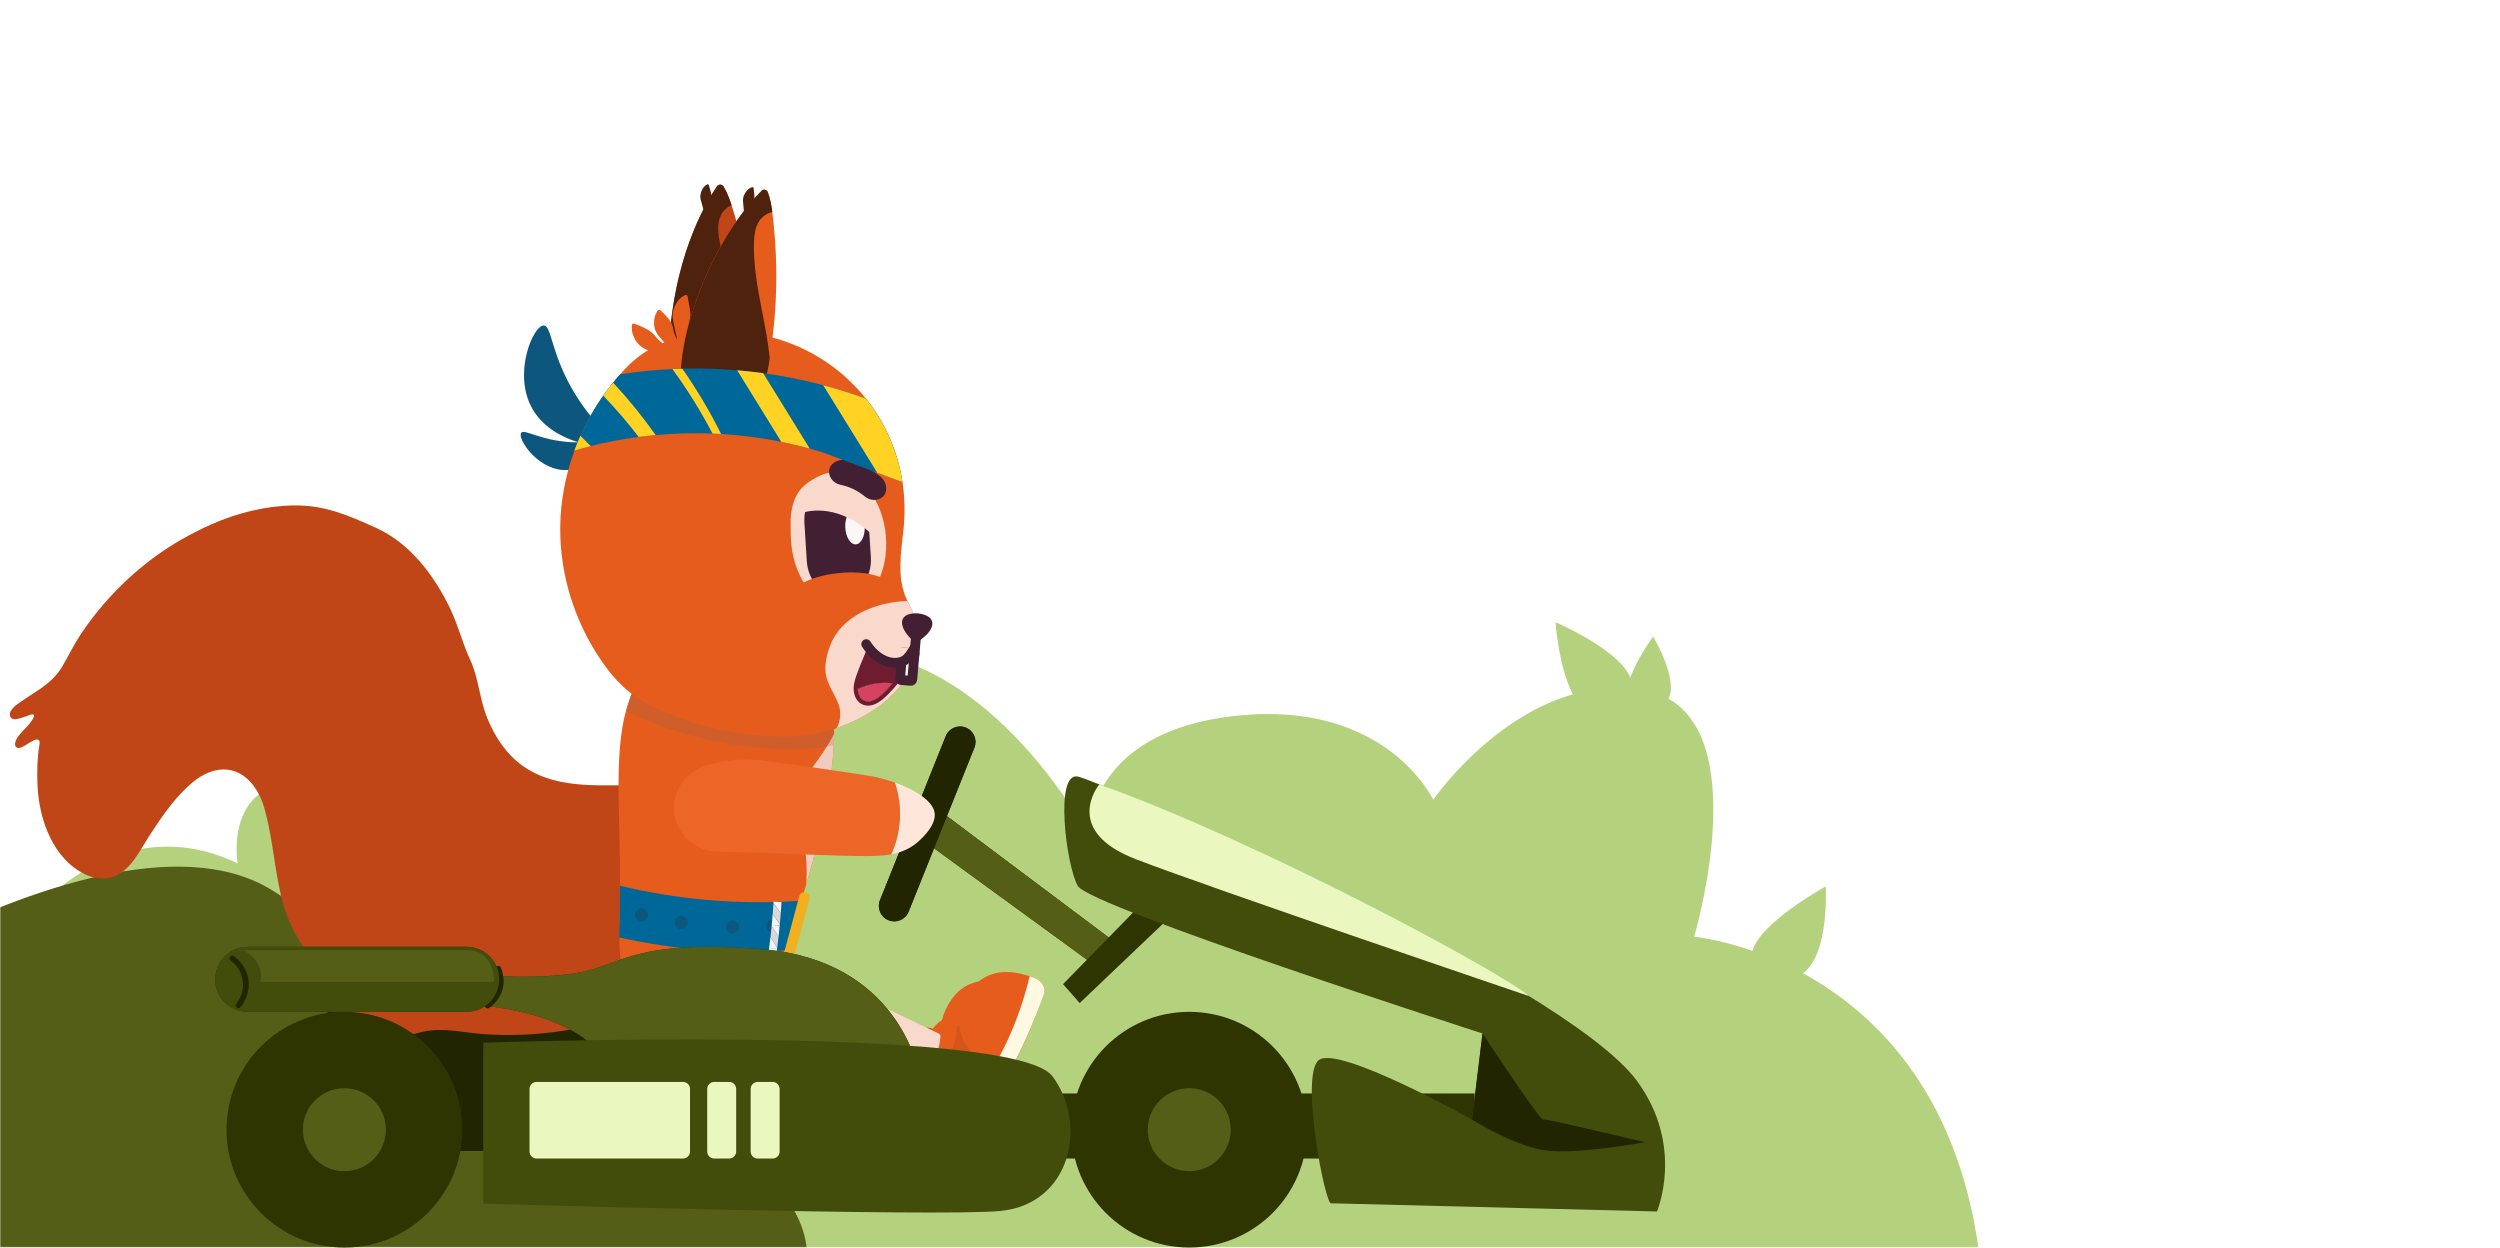 <?xml version="1.0" encoding="UTF-8"?> <svg xmlns="http://www.w3.org/2000/svg" width="1018" height="508" viewBox="0 0 1018 508" fill="none"><mask id="mask0_76_142" style="mask-type:alpha" maskUnits="userSpaceOnUse" x="0" y="0" width="1018" height="508"><rect width="1018" height="508" fill="#86BD58"></rect></mask><g mask="url(#mask0_76_142)"><g clip-path="url(#clip0_76_142)"><path d="M806.741 517.199C799.559 446.792 764.157 412.708 734.17 396.316C745.042 388.498 743.435 360.931 743.435 360.931C743.435 360.931 716.484 375.838 713.627 387.197C699.66 382.32 689.86 381.444 689.86 381.444C689.86 381.444 713.081 303.531 679.424 284.519C683.531 276.476 673.165 259.234 673.165 259.234C673.165 259.234 666.688 267.998 663.87 275.938C659.298 264.406 633.408 253.394 633.408 253.394C633.408 253.394 634.677 271.729 640.49 282.732C606.466 292.433 583.612 325.675 583.612 325.675C583.612 325.675 564.636 284.849 503.165 291.487C441.693 298.125 443.31 340.522 443.31 340.522C443.31 340.522 404.882 266.263 343.401 264.597C281.93 262.939 271.683 375.465 271.683 375.465C250.813 356.54 164.82 368.411 164.82 368.411C164.82 368.411 165.882 345.086 152.838 330.214C165.951 330.535 164.334 303.349 164.334 303.349C164.334 303.349 152.332 310.004 146.251 316.807C143.077 310.638 130.836 304.486 130.836 304.486C130.836 304.486 130.757 312.712 132.731 318.951C131.412 318.699 130.053 318.499 128.624 318.361C90.295 314.707 96.753 351.551 96.753 351.551C41.729 325.328 3.4 383.413 3.4 383.413C-23.918 294.455 -112.717 309.718 -112.717 309.718C-112.717 309.718 -124.105 236.023 -166.977 214.121C-209.859 192.211 -245.529 232.708 -245.529 232.708C-295.93 181.278 -362.213 185.2 -395.979 191.647V766.312L806.85 751.492C806.85 751.492 819.646 643.669 806.751 517.199H806.741Z" fill="#B4D17D"></path><path d="M417.77 559.03C417.338 558.763 416.896 558.509 416.454 558.251C419.91 558.789 423.965 558.597 428.09 556.604C439.064 551.3 446.244 539.579 446.244 539.579C446.244 539.579 403.129 525.975 406.505 553.472C367.258 537.971 308.024 548.299 308.024 548.299C308.024 548.299 358.194 512.949 302.17 469.942C290.82 461.23 278.027 454.743 264.838 449.943C265.014 449.829 265.194 449.724 265.37 449.601C279.399 439.965 286.408 422.069 286.408 422.069C286.408 422.069 251.251 416.3 237.846 428.709C234.811 420.155 227.942 413.086 227.942 413.086C227.942 413.086 213.12 427.68 215.095 438.708C181.706 434.924 154.996 438.235 154.996 438.235C154.996 438.235 167.954 397.782 110.679 362.427C72.859 339.086 8.972 363.57 -30.069 382.899C-31.515 380.853 -33.797 378.861 -37.379 377.875C-46.413 375.383 -57.518 378.041 -57.518 378.041C-57.518 378.041 -53.186 386.692 -46.654 391.545C-57.236 397.344 -63.663 401.426 -63.663 401.426C-63.663 401.426 -80.932 362.773 -128.57 358.218V581.815H437.376C433.597 571.859 426.608 564.47 417.765 559.035L417.77 559.03Z" fill="#545E17"></path></g></g><path d="M178.919 361.436C178.919 361.436 162.702 359.479 165.695 385.546L129.425 415.55V468.681H262.12C262.12 468.681 265.106 407.186 263.824 407.684C262.543 408.175 178.919 361.444 178.919 361.444V361.436Z" fill="#212600"></path><path d="M407.503 414.951C398.769 414.36 389.122 417.13 382.982 420.99C382.191 421.481 381.462 421.988 380.802 422.517L368.216 448.784C372.406 450.786 375.223 453.426 382.721 456.81C383.051 456.956 383.389 457.109 383.734 457.263C383.903 457.332 384.079 457.409 384.256 457.485C384.647 457.654 385.054 457.823 385.476 457.999C385.806 458.145 386.144 458.276 386.489 458.421C386.689 458.498 386.888 458.583 387.088 458.659C387.97 459.005 388.953 459.028 389.843 458.698C389.874 458.698 389.897 458.682 389.912 458.675C389.92 458.675 389.928 458.667 389.935 458.659C390.526 458.437 391.048 458.068 391.455 457.585C391.47 457.57 391.493 457.547 391.509 457.524C391.593 457.424 391.67 457.332 391.746 457.224C392.107 456.787 392.476 456.327 392.829 455.874C393.105 455.529 393.373 455.183 393.642 454.83C394.003 454.354 394.364 453.871 394.717 453.38C394.947 453.081 395.169 452.774 395.392 452.459C396.067 451.515 396.743 450.548 397.41 449.566C397.702 449.137 397.986 448.691 398.278 448.254C398.876 447.349 399.46 446.428 400.043 445.484C400.634 444.54 401.209 443.581 401.777 442.606C402.921 440.665 404.041 438.639 405.146 436.552C408.416 430.352 411.501 423.568 414.41 416.256C412.238 415.527 409.905 415.112 407.495 414.951H407.503Z" fill="#C04517"></path><path d="M365.292 448.515C361.163 446.535 363.097 439.291 367.026 431.088C370.955 422.886 375.391 416.839 379.52 418.811C383.649 420.791 381.715 428.034 377.786 436.237C373.857 444.44 369.421 450.487 365.292 448.515Z" fill="#D2561A"></path><path d="M367.855 441.125C372.306 436.92 374.778 431.764 375.261 425.663C375.299 425.149 375.023 424.658 374.555 424.436L344.301 409.94L336.197 426.853L366.45 441.348C366.919 441.57 367.471 441.486 367.847 441.133L367.855 441.125Z" fill="#F1CCBE"></path><path d="M413.803 401.921C413.511 401.799 413.22 401.684 412.913 401.576C412.69 401.492 412.468 401.407 412.245 401.331C412.023 401.246 411.792 401.169 411.57 401.093C410.81 400.832 410.027 400.594 409.237 400.387C400.925 398.161 391.002 398.768 385.284 410.7C383.457 414.514 382.797 417.936 382.974 420.99C383.342 427.497 387.502 432.355 392.222 435.808C392.36 435.915 392.498 436.015 392.636 436.107L392.644 436.122C392.782 436.222 392.928 436.314 393.066 436.414C393.642 436.805 394.225 437.181 394.801 437.534C395.238 437.803 395.668 438.056 396.098 438.302C396.243 438.386 396.389 438.47 396.535 438.547C397.395 439.03 398.239 439.453 399.045 439.844C399.091 439.836 399.444 439.759 400.012 439.552C401.086 439.161 402.943 438.317 405.138 436.552C408.408 430.352 411.493 423.568 414.402 416.256C415.2 414.253 415.983 412.227 416.75 410.14C417.011 409.457 417.264 408.751 417.518 408.06C417.556 407.738 417.602 407.232 417.633 406.894C417.633 406.879 417.633 406.871 417.633 406.856C417.633 406.848 417.633 406.825 417.633 406.817C417.633 406.802 417.633 406.786 417.633 406.771C417.61 406.641 417.587 406.51 417.564 406.38C417.119 404.369 415.714 402.696 413.788 401.929L413.803 401.921Z" fill="#E65C1C"></path><path d="M417.579 406.372C417.602 406.503 417.625 406.633 417.648 406.764C417.648 406.779 417.648 406.794 417.648 406.81C417.648 406.817 417.648 406.84 417.648 406.848C417.648 406.863 417.648 406.871 417.648 406.886C417.61 407.224 417.564 407.73 417.533 408.053C417.28 408.743 417.027 409.449 416.766 410.132C415.998 412.212 415.208 414.245 414.417 416.248C411.509 423.561 408.423 430.344 405.154 436.544C404.056 438.632 402.928 440.65 401.785 442.599C401.217 443.573 400.634 444.533 400.05 445.476C399.467 446.42 398.884 447.341 398.285 448.246C397.993 448.684 397.71 449.129 397.418 449.559C396.75 450.549 396.075 451.508 395.399 452.452C395.177 452.759 394.947 453.073 394.724 453.372C394.371 453.863 394.01 454.347 393.65 454.823C393.381 455.168 393.112 455.521 392.836 455.866C392.483 456.327 392.115 456.779 391.754 457.217C391.677 457.317 391.6 457.416 391.516 457.516C391.501 457.531 391.478 457.554 391.462 457.577C391.056 458.061 390.534 458.437 389.943 458.652C389.935 458.652 389.927 458.659 389.92 458.667C389.897 458.667 389.874 458.69 389.851 458.69C388.96 459.02 387.978 458.997 387.095 458.652C386.896 458.575 386.696 458.491 386.497 458.414C386.151 458.276 385.814 458.138 385.484 457.992C385.069 457.815 384.663 457.647 384.263 457.478C384.087 457.401 383.91 457.324 383.742 457.255C383.396 457.109 383.059 456.956 382.729 456.802C387.963 451.247 392.552 445.139 396.543 438.532C400.925 431.273 404.578 423.4 407.51 414.936C409.068 410.478 410.419 405.858 411.578 401.078C411.808 401.154 412.031 401.231 412.253 401.315C412.476 401.384 412.698 401.477 412.921 401.561C413.228 401.676 413.519 401.791 413.811 401.906C415.73 402.674 417.142 404.354 417.587 406.357L417.579 406.372Z" fill="#DBD4BD"></path><path d="M288.238 397.433C268.813 410.9 243.985 418.527 221.23 420.752C212.972 421.558 204.645 421.666 196.371 421.044C188.482 420.453 180.807 418.389 172.91 419.985C167.046 421.167 161.252 423.845 155.342 422.955C154.245 422.786 153.132 422.479 152.296 421.758C151.567 421.121 151.144 420.169 151.283 419.202C151.436 418.097 152.464 417.537 153.309 416.908C153.761 416.57 154.276 416.187 154.352 415.626C154.422 415.112 154.084 414.614 153.646 414.33C153.209 414.053 152.687 413.946 152.173 413.854C150.96 413.524 149.663 413.378 148.428 413.148C147.154 412.91 145.88 412.688 144.613 412.427C143.554 412.204 142.464 412.158 141.405 411.905C140.331 411.652 139.272 411.276 138.297 410.746C137.422 410.27 136.624 409.672 135.941 408.935C135.381 408.329 135.143 407.447 135.442 406.672C136.087 404.991 138.389 405.474 139.947 404.868C140.492 404.653 140.638 403.955 140.216 403.556C135.104 398.714 129.839 394.026 125.572 388.386C121.221 382.623 117.713 376.154 115.649 369.217C111.927 356.717 111.466 343.473 108.128 330.865C107.752 329.346 107.307 327.842 106.754 326.376C104.597 320.659 100.284 315.012 94.022 313.638C88.488 312.426 82.724 314.943 78.396 318.587C71.312 324.542 66.063 332.285 61.036 339.973C57.029 346.105 53.139 354.921 45.556 357.216C42.079 358.267 38.242 357.684 34.942 356.157C21.549 349.941 15.809 333.413 15.264 319.685C15.057 314.359 15.141 308.934 15.985 303.662C16.123 302.78 16.507 301.545 15.379 301.199C14.412 300.9 13.291 301.744 12.486 302.159C11.112 302.88 9.654 304.123 8.149 304.507C7.589 304.66 6.921 304.583 6.522 304.169C6.215 303.854 6.108 303.386 6.131 302.941C6.246 300.816 8.172 298.851 9.538 297.393C11.104 295.72 12.793 294.101 13.775 291.991C13.913 291.684 13.959 291.285 13.713 291.047C13.161 290.51 11.265 291.485 10.674 291.676C9.5 292.06 8.326 292.444 7.136 292.758C6.223 293.004 5.133 292.973 4.489 292.283C3.867 291.615 3.882 290.541 4.289 289.72C5.317 287.648 8.042 286.06 9.884 284.793C12.056 283.297 14.305 281.923 16.476 280.427C20.068 277.949 23.153 275.14 25.371 271.357C27.843 267.144 29.961 262.755 32.647 258.65C35.395 254.46 38.411 250.454 41.657 246.648C52.095 234.417 64.873 224.042 79.255 216.799C81.481 215.624 83.745 214.527 86.055 213.514C96.639 208.879 108.128 205.956 119.717 205.81C132.38 205.657 141.797 209.869 153.025 214.896C167.008 221.157 176.839 234.402 183.324 247.853C186.579 254.598 188.305 261.926 191.444 268.641C194.883 275.992 195.297 284.732 198.39 292.359C201.49 300.002 206.203 307.192 212.941 311.935C227.492 322.186 246.272 319.263 263.003 319.831C275.582 320.253 288.169 326.798 297.133 335.415C303.848 341.877 308.79 350.409 309.934 359.656C312.052 376.714 301.123 388.478 288.207 397.425L288.238 397.433Z" fill="#C04517"></path><path d="M415.216 411.391C406.482 410.8 396.835 413.57 390.695 417.43C389.904 417.921 389.175 418.427 388.515 418.957L375.929 445.223C380.119 447.226 382.936 449.866 390.434 453.25C390.764 453.395 391.102 453.549 391.447 453.702C391.616 453.771 391.792 453.848 391.969 453.925C392.36 454.094 392.767 454.262 393.189 454.439C393.519 454.585 393.857 454.715 394.202 454.861C394.402 454.938 394.601 455.022 394.801 455.099C395.683 455.444 396.666 455.467 397.556 455.137C397.587 455.137 397.61 455.122 397.625 455.114C397.633 455.114 397.64 455.107 397.648 455.099C398.239 454.876 398.761 454.508 399.168 454.025C399.183 454.009 399.206 453.986 399.221 453.963C399.306 453.863 399.383 453.771 399.459 453.664C399.82 453.227 400.188 452.766 400.541 452.313C400.818 451.968 401.086 451.623 401.355 451.27C401.716 450.794 402.076 450.311 402.429 449.82C402.66 449.52 402.882 449.213 403.105 448.899C403.78 447.955 404.456 446.988 405.123 446.006C405.415 445.576 405.699 445.131 405.991 444.694C406.589 443.788 407.172 442.867 407.756 441.924C408.347 440.98 408.922 440.02 409.49 439.046C410.634 437.105 411.754 435.079 412.859 432.992C416.129 426.791 419.214 420.008 422.123 412.695C419.951 411.966 417.618 411.552 415.208 411.391H415.216Z" fill="#D2561A"></path><path d="M373.004 444.962C368.875 442.982 370.809 435.739 374.739 427.536C378.668 419.333 383.104 413.286 387.233 415.258C391.362 417.238 389.428 424.482 385.499 432.685C381.569 440.888 377.133 446.934 373.004 444.962Z" fill="#E65C1C"></path><path d="M375.568 437.565C380.019 433.36 382.49 428.203 382.974 422.103C383.012 421.589 382.736 421.098 382.268 420.875L352.014 406.38L343.91 423.292L374.163 437.787C374.632 438.01 375.184 437.926 375.56 437.573L375.568 437.565Z" fill="#F8D9CB"></path><path d="M421.516 398.361C421.224 398.238 420.933 398.123 420.626 398.016C420.403 397.931 420.181 397.847 419.958 397.77C419.735 397.686 419.505 397.609 419.283 397.532C418.523 397.271 417.74 397.034 416.95 396.826C408.638 394.601 398.714 395.207 392.997 407.14C391.17 410.953 390.51 414.376 390.687 417.43C391.055 423.937 395.215 428.794 399.935 432.247C400.073 432.355 400.211 432.454 400.349 432.546L400.357 432.562C400.495 432.662 400.641 432.754 400.779 432.853C401.355 433.245 401.938 433.621 402.513 433.974C402.951 434.242 403.381 434.496 403.81 434.741C403.956 434.826 404.102 434.91 404.248 434.987C405.107 435.47 405.952 435.892 406.758 436.283C406.804 436.276 407.157 436.199 407.725 435.992C408.799 435.601 410.656 434.756 412.851 432.992C416.121 426.791 419.206 420.008 422.115 412.695C422.913 410.692 423.696 408.667 424.463 406.579C424.724 405.896 424.977 405.19 425.231 404.5C425.269 404.178 425.315 403.671 425.346 403.333C425.346 403.318 425.346 403.31 425.346 403.295C425.346 403.287 425.346 403.264 425.346 403.257C425.346 403.241 425.346 403.226 425.346 403.211C425.323 403.08 425.3 402.95 425.277 402.819C424.831 400.809 423.427 399.136 421.501 398.369L421.516 398.361Z" fill="#E65C1C"></path><path d="M425.284 402.819C425.307 402.95 425.33 403.08 425.353 403.211C425.353 403.226 425.353 403.241 425.353 403.257C425.353 403.264 425.353 403.287 425.353 403.295C425.353 403.31 425.353 403.318 425.353 403.333C425.315 403.671 425.269 404.178 425.238 404.5C424.985 405.19 424.732 405.896 424.471 406.579C423.703 408.659 422.913 410.692 422.122 412.695C419.214 420.008 416.129 426.791 412.859 432.992C411.762 435.079 410.633 437.097 409.49 439.046C408.922 440.02 408.339 440.98 407.755 441.924C407.172 442.867 406.589 443.788 405.99 444.694C405.699 445.131 405.415 445.576 405.123 446.006C404.455 446.996 403.78 447.955 403.105 448.899C402.882 449.206 402.652 449.52 402.429 449.82C402.076 450.311 401.715 450.794 401.355 451.27C401.086 451.615 400.817 451.968 400.541 452.313C400.188 452.774 399.82 453.227 399.459 453.664C399.382 453.764 399.306 453.863 399.221 453.963C399.206 453.979 399.183 454.002 399.167 454.025C398.761 454.508 398.239 454.884 397.648 455.099C397.64 455.099 397.632 455.107 397.625 455.114C397.602 455.114 397.579 455.137 397.556 455.137C396.665 455.467 395.683 455.444 394.801 455.099C394.601 455.022 394.401 454.938 394.202 454.861C393.857 454.723 393.519 454.585 393.189 454.439C392.774 454.262 392.368 454.094 391.969 453.925C391.792 453.848 391.616 453.771 391.447 453.702C391.101 453.557 390.764 453.403 390.434 453.25C395.668 447.694 400.257 441.586 404.248 434.979C408.63 427.72 412.283 419.847 415.215 411.383C416.773 406.925 418.124 402.305 419.283 397.525C419.513 397.601 419.736 397.678 419.958 397.763C420.181 397.832 420.403 397.924 420.626 398.008C420.933 398.123 421.224 398.238 421.516 398.353C423.435 399.121 424.847 400.801 425.292 402.804L425.284 402.819Z" fill="#FFF9E3"></path><path d="M339.551 292.022C339.274 291.469 339.167 290.971 339.474 290.548C339.512 291.04 339.535 291.531 339.551 292.022Z" fill="#F1CCBE"></path><path d="M339.643 298.821C339.635 299.503 339.62 300.186 339.597 300.869C339.566 301.522 339.551 302.174 339.52 302.826C339.512 302.987 339.505 303.148 339.497 303.31C339.489 303.379 339.497 303.44 339.489 303.509C338.845 316.101 336.45 328.578 333.488 340.779C331.93 347.24 330.211 353.678 328.338 360.032C328.246 360.331 328.162 360.638 328.07 360.937C327.532 362.748 326.995 364.552 326.435 366.347C326.396 366.493 326.35 366.624 326.304 366.769C324.294 373.453 322.244 380.129 320.333 386.843C320.318 386.897 320.295 386.951 320.287 387.004C319.297 390.427 318.346 393.88 317.432 397.356C314.255 409.511 310.924 421.827 306.166 433.299C305.053 435.984 303.871 438.639 302.636 441.248C302.313 441.916 300.671 445.154 299.665 447.111C299.174 448.055 298.261 448.646 297.271 448.646C291.899 448.646 274.37 448.446 263.571 445.845C262.581 445.614 261.814 444.778 261.576 443.711C259.803 435.777 252.543 402.075 252.144 381.733C252.144 381.656 252.144 381.587 252.144 381.518C252.113 379.147 252.167 376.952 252.336 375.011C252.366 370.215 252.382 365.426 252.435 360.677V360.216C252.719 334.088 249.834 307.791 254.891 289.474C254.93 289.321 254.96 289.175 255.006 289.029C255.183 288.446 255.352 287.863 255.528 287.287C257.163 281.97 259.089 277.235 261.353 273.252L338.615 281.072C338.899 283.481 339.136 285.975 339.344 288.538C339.397 289.206 339.443 289.881 339.474 290.549C339.512 291.04 339.536 291.531 339.559 292.022C339.582 292.59 339.605 293.15 339.62 293.71C339.666 295.39 339.674 297.102 339.651 298.821H339.643Z" fill="#E65C1C"></path><path d="M333.488 340.779C331.93 347.24 330.218 353.671 328.338 360.024C328.622 354.077 328.53 348.284 327.202 343.741C324.723 335.239 325.606 319.639 330.656 312.725C333.718 308.535 337.271 303.632 339.643 298.82C339.643 299.496 339.62 300.179 339.597 300.862C339.566 301.675 339.543 302.488 339.497 303.302C338.875 315.963 336.466 328.502 333.488 340.771V340.779Z" fill="#F1CCBE"></path><g style="mix-blend-mode:color-burn" opacity="0.24"><path d="M339.643 298.821C339.635 299.503 339.62 300.186 339.597 300.869C339.566 301.522 339.551 302.174 339.52 302.826C339.512 302.987 339.505 303.148 339.497 303.31C339.489 303.379 339.497 303.44 339.489 303.509C326.02 306.248 311.147 305.205 297.654 303.064C282.735 300.685 268.191 296.104 254.883 289.474C254.922 289.321 254.952 289.175 254.998 289.029C255.175 288.446 255.344 287.863 255.52 287.287C257.155 281.97 259.081 277.235 261.345 273.252L338.607 281.072C338.891 283.481 339.129 285.975 339.336 288.538C339.389 289.206 339.435 289.881 339.466 290.549C339.505 291.04 339.528 291.531 339.551 292.022C339.574 292.59 339.597 293.15 339.612 293.71C339.658 295.39 339.666 297.102 339.643 298.821Z" fill="#8A6658"></path></g><path d="M306.925 127.64C307.355 132.191 307.624 136.756 307.754 141.33C307.762 141.591 307.769 141.851 307.777 142.112C307.862 144.123 308.03 146.225 307.839 148.213C307.816 148.443 307.785 148.689 307.739 148.926C307.447 150.592 306.733 152.31 306.165 153.876C306.104 154.045 306.043 154.213 305.981 154.375C305.812 154.843 305.644 155.303 305.459 155.756C303.38 161.081 300.548 166.384 296.38 170.32C296.342 170.343 296.319 170.374 296.296 170.397C296.119 170.566 295.943 170.734 295.766 170.888C295.49 171.134 295.206 171.371 294.914 171.602C294.891 171.609 294.876 171.625 294.861 171.648C294.676 171.786 294.492 171.932 294.308 172.062C294.062 172.238 293.802 172.423 293.548 172.584C293.387 172.684 293.226 172.783 293.072 172.883C292.911 172.983 292.75 173.075 292.589 173.159C292.42 173.251 292.259 173.336 292.09 173.428C291.929 173.512 291.76 173.597 291.591 173.681C291.422 173.766 291.254 173.835 291.077 173.904C290.9 173.973 290.732 174.042 290.555 174.103C290.379 174.165 290.202 174.234 290.026 174.287C289.642 174.41 289.258 174.51 288.89 174.579C288.767 174.61 288.636 174.625 288.514 174.648C288.329 174.679 288.153 174.709 287.969 174.725C287.24 174.801 286.503 174.801 285.774 174.725C273.087 173.221 271.514 148.535 272.911 134.001C276.042 101.335 287.923 81.707 292.006 75.813C292.635 74.908 294.055 74.985 294.623 75.951C296.058 78.353 297.033 80.901 297.884 83.525C298.314 84.86 298.721 86.219 299.135 87.585C300.44 91.943 301.591 96.332 302.612 100.768C303.986 106.776 305.091 112.853 305.928 118.961C306.327 121.854 306.664 124.755 306.933 127.663L306.925 127.64Z" fill="#C04517"></path><path d="M307.777 142.112C307.862 144.123 308.03 146.225 307.839 148.213C307.816 148.443 307.785 148.689 307.739 148.926C307.263 150.645 306.741 152.303 306.165 153.876C306.104 154.045 306.043 154.213 305.981 154.375C305.812 154.843 305.644 155.303 305.459 155.756C302.965 162.063 299.811 167.044 296.38 170.32C296.342 170.343 296.319 170.374 296.296 170.397C295.835 170.827 295.375 171.226 294.914 171.602C294.891 171.609 294.876 171.625 294.861 171.648C294.676 171.786 294.492 171.932 294.308 172.062C294.055 172.246 293.802 172.423 293.548 172.584C293.387 172.684 293.226 172.783 293.072 172.883C292.911 172.983 292.75 173.075 292.589 173.159C292.42 173.251 292.259 173.336 292.09 173.428C291.929 173.512 291.76 173.597 291.591 173.681C291.422 173.766 291.254 173.835 291.077 173.904C290.9 173.973 290.732 174.042 290.555 174.103C290.379 174.165 290.202 174.234 290.026 174.287C289.642 174.41 289.258 174.51 288.89 174.579C288.767 174.61 288.636 174.625 288.514 174.648C288.329 174.679 288.153 174.709 287.969 174.725C287.24 174.801 286.503 174.801 285.774 174.725C273.087 173.221 271.514 148.535 272.911 134.001C276.042 101.335 287.923 81.707 292.006 75.813C292.635 74.908 294.055 74.985 294.623 75.951C296.058 78.353 297.033 80.901 297.884 83.525C292.888 85.858 291.798 90.738 292.781 96.931C294.27 106.346 297.777 115.301 301.277 124.149C303.617 130.073 305.989 136.027 307.769 142.128L307.777 142.112Z" fill="#4F220E"></path><path d="M289.051 91.429C287.677 88.912 286.626 86.234 285.92 83.448C285.751 82.743 285.505 82.037 285.321 81.3C284.914 79.781 285.367 78.092 286.165 76.757C286.679 75.99 287.347 75.307 288.199 75L288.575 75.23C289.028 76.941 289.688 78.384 289.749 80.126C289.58 81.76 289.289 83.403 289.396 85.068C289.366 87.147 289.435 89.204 289.473 91.306L289.051 91.429Z" fill="#4F220E"></path><path d="M248.183 179.904C246.05 183.457 224.844 180.633 216.755 166.414C208.681 152.218 217.054 132.597 221.383 132.536C224.783 132.49 224.184 144.514 234.683 161.25C242.565 173.819 249.542 177.641 248.183 179.904Z" fill="#0D577F"></path><path d="M247.27 179.973C248.406 182.414 239.265 192.435 228.728 191.345C218.206 190.256 210.685 178.554 212.212 176.267C213.409 174.471 219.649 179.275 232.404 180.05C241.982 180.633 246.541 178.416 247.27 179.966V179.973Z" fill="#0D577F"></path><path d="M279.22 147.292C277.155 143.002 275.651 138.467 274.768 133.779C274.554 132.59 274.224 131.392 274.016 130.149C273.556 127.548 274.377 124.908 275.904 122.706C276.725 121.578 277.854 120.488 279.366 120.051L279.934 120.442C280.317 122.998 280.854 124.77 281.062 127.126C281.338 129.244 280.432 131.331 280.287 133.457C280.194 134.554 280.133 135.674 280.102 136.795C279.91 140.24 279.903 143.647 279.887 147.131L279.22 147.292Z" fill="#E65C1C"></path><path d="M278.867 147.591C275.482 145.128 272.435 142.166 269.895 138.821L268.882 137.562C267.309 135.928 266.273 133.848 266.334 131.538C266.288 129.674 266.787 127.717 268.015 126.228L268.705 126.19C270.67 127.939 272.497 129.651 273.594 132.014C274.154 133.311 274.177 134.8 274.722 136.119C275.052 137.025 275.421 137.923 275.789 138.828C276.894 141.637 278.122 144.353 279.396 147.131L278.874 147.576L278.867 147.591Z" fill="#E65C1C"></path><path d="M279.013 147.691C274.393 146.97 269.895 145.558 265.69 143.494L264.055 142.734C261.699 141.852 259.627 140.294 258.491 137.992C257.501 136.219 256.979 134.071 257.385 132.029L257.999 131.707C260.701 132.689 263.241 133.672 265.467 135.444C266.68 136.449 267.501 137.869 268.736 138.882C269.535 139.603 270.371 140.286 271.231 140.969C273.825 143.11 276.495 145.074 279.274 147.046L279.028 147.691H279.013Z" fill="#E65C1C"></path><path d="M373.596 261.896C373.381 264.336 372.897 266.699 372.145 268.994C371.232 271.779 369.927 274.449 368.254 276.982C362.79 285.246 353.373 292.006 340.702 296.488C327.394 301.192 311.983 300.355 298.215 298.045C286.887 296.135 275.828 292.613 265.505 287.556C256.265 283.028 250.47 277.273 244.653 268.717C233.916 252.925 227.953 233.857 228.129 214.742C228.229 204.068 230.24 193.448 233.924 183.442C234.653 181.431 235.459 179.444 236.334 177.487C238.882 171.74 242.005 166.245 245.635 161.104C246.641 159.685 247.692 158.288 248.774 156.914C249.066 156.538 249.365 156.17 249.665 155.817C250.624 154.62 251.568 153.484 252.535 152.402C255.382 149.149 258.283 146.356 261.675 144.031C264.001 142.435 266.557 141.053 269.496 139.872C269.926 139.703 270.363 139.534 270.808 139.373C270.969 139.319 271.138 139.258 271.292 139.196C271.438 139.15 271.576 139.089 271.722 139.051C272.243 138.859 272.773 138.682 273.303 138.521C273.932 138.314 274.561 138.114 275.198 137.938C281.522 136.073 288.099 135.083 294.684 134.999C297.11 134.961 299.535 135.053 301.96 135.26C305.375 135.559 308.721 136.081 311.968 136.818C312.451 136.933 312.935 137.04 313.418 137.171C321.96 139.288 329.85 142.895 336.834 147.668C342.805 151.75 348.1 156.707 352.582 162.317C352.651 162.401 352.713 162.485 352.782 162.57C354.148 164.296 355.437 166.1 356.642 167.949C357.916 169.89 359.083 171.909 360.165 173.98L360.702 175.024C361.047 175.715 361.385 176.421 361.715 177.126C361.884 177.479 362.037 177.832 362.199 178.193C362.352 178.546 362.506 178.907 362.659 179.267C362.966 179.989 363.258 180.71 363.534 181.447C363.818 182.183 364.094 182.912 364.34 183.657C364.47 184.025 364.593 184.393 364.716 184.769H364.724V184.777C365.737 187.846 366.543 191.008 367.141 194.231C367.272 194.937 367.387 195.643 367.502 196.364C367.548 196.663 367.586 196.955 367.632 197.254C367.663 197.507 367.701 197.768 367.732 198.021C368.384 203.032 368.523 208.196 368.1 213.445C368.07 213.906 368.024 214.381 367.978 214.834C366.934 225.278 364.939 235.437 369.528 244.722C369.666 244.999 369.797 245.259 369.942 245.536C370.695 246.94 371.347 248.36 371.876 249.802C373.273 253.554 373.903 257.414 373.642 261.305C373.642 261.504 373.619 261.704 373.603 261.903L373.596 261.896Z" fill="#E65C1C"></path><path d="M373.596 261.896C372.283 276.997 360.434 289.513 340.702 296.488C342.283 293.641 342.59 289.789 341.439 286.75C340.257 283.604 338.354 280.757 337.118 277.642C335.245 272.938 336.228 267.889 337.901 263.262C342.421 250.746 356.642 245.129 369.536 244.715C369.666 244.983 369.804 245.252 369.95 245.52C372.782 250.784 374.087 256.294 373.603 261.888L373.596 261.896Z" fill="#F8D9CB"></path><path d="M360.717 218.111C362.053 233.358 354.539 246.48 343.933 247.408C338.039 247.922 332.528 244.438 328.768 239.412C326.296 236.105 324.516 232.184 323.403 228.071C322.843 226.007 322.451 223.896 322.236 221.763C321.937 218.847 321.906 215.778 321.929 212.839C321.96 208.818 322.628 204.713 324.569 201.321C326.634 197.715 330.088 195.558 333.526 193.878C339.512 190.947 345.913 191.998 351.078 196.671C356.235 201.336 359.351 208.465 360.426 215.671C360.548 216.476 360.641 217.29 360.717 218.103V218.111Z" fill="#F8D9CB"></path><path d="M353.634 211.228L354.616 226.897C355.138 235.223 349.72 242.336 342.513 242.781C335.314 243.234 329.052 236.849 328.53 228.524L327.547 212.854C327.026 204.529 332.444 197.415 339.65 196.97C343.258 196.748 346.619 198.229 349.152 200.807C351.684 203.385 353.38 207.069 353.641 211.228H353.634Z" fill="#431F33"></path><path d="M348.468 221.664C350.653 221.567 352.283 218.313 352.108 214.397C351.934 210.48 350.021 207.385 347.836 207.482C345.651 207.579 344.021 210.833 344.196 214.749C344.37 218.665 346.283 221.761 348.468 221.664Z" fill="#FBF7F6"></path><path d="M325.122 209.317C337.97 204.575 351.07 212.609 357.103 219.883C358.921 196.356 332.544 184.677 325.122 209.317Z" fill="#F8D9CB"></path><path d="M352.214 202.204C349.32 199.786 345.89 198.144 342.198 197.4C339.658 196.863 337.524 194.676 337.593 191.867C337.647 189.074 340.909 186.657 344.646 187.409C349.75 188.437 354.485 190.709 358.476 194.047C361.4 196.487 361.562 200.546 359.413 202.342C357.264 204.153 354.217 203.861 352.214 202.211V202.204Z" fill="#431F33"></path><path d="M363.611 240.057C363.081 235.1 353.081 232.107 341.27 233.373C329.466 234.639 320.325 239.681 320.855 244.646C321.384 249.603 330.425 251.022 342.229 249.756C354.033 248.49 364.133 245.022 363.603 240.057H363.611Z" fill="#E65C1C"></path><path d="M363.396 278.301H363.388C363.189 278.539 362.997 278.77 362.797 279C362.682 279.138 362.567 279.276 362.452 279.406C362.337 279.537 362.222 279.667 362.107 279.798C361.892 280.036 361.684 280.258 361.477 280.488H361.47C361.247 280.726 361.04 280.941 360.825 281.164L360.503 281.486C360.395 281.593 360.288 281.701 360.18 281.801C360.019 281.962 359.858 282.115 359.697 282.261C359.536 282.414 359.374 282.56 359.213 282.706C359.052 282.852 358.891 282.99 358.73 283.128C358.576 283.266 358.415 283.404 358.254 283.535C357.202 284.394 355.721 285.369 354.179 285.599C353.833 285.66 353.488 285.676 353.142 285.645C352.805 285.614 352.459 285.545 352.137 285.422C352.03 285.384 351.922 285.338 351.815 285.292C351.723 285.246 351.623 285.2 351.538 285.154C351.27 285 351.024 284.816 350.809 284.601C350.31 284.095 349.942 283.458 349.689 282.798C349.551 282.422 349.451 282.038 349.382 281.67C349.367 281.578 349.351 281.494 349.336 281.402C349.32 281.271 349.305 281.141 349.297 281.003C349.282 280.872 349.282 280.734 349.274 280.604V280.557C349.367 280.519 349.451 280.473 349.543 280.435C353.189 278.724 357.256 277.91 361.285 278.079C361.991 278.11 362.705 278.171 363.396 278.301Z" fill="#6D1D2F"></path><path d="M366.834 270.958C366.895 270.958 366.957 270.958 367.018 270.966H366.957C366.918 270.966 366.88 270.966 366.834 270.958Z" fill="#6D1D2F"></path><path d="M363.787 280.443C363.097 281.233 362.367 282.008 361.623 282.745C362.367 282.008 363.089 281.233 363.787 280.443Z" fill="#D74261"></path><path d="M363.396 278.301H363.388C363.189 278.539 362.997 278.77 362.797 279C362.682 279.138 362.567 279.276 362.452 279.406C362.337 279.537 362.222 279.667 362.107 279.798C361.892 280.036 361.684 280.258 361.477 280.488H361.47C361.247 280.726 361.04 280.941 360.825 281.164L360.503 281.486C360.395 281.593 360.288 281.701 360.18 281.801C360.019 281.962 359.858 282.115 359.697 282.261C359.536 282.414 359.374 282.56 359.213 282.706C359.052 282.852 358.891 282.99 358.73 283.128C358.576 283.266 358.415 283.404 358.254 283.535C357.202 284.394 355.721 285.369 354.179 285.599C353.833 285.66 353.488 285.676 353.142 285.645C352.805 285.614 352.459 285.545 352.137 285.422C352.03 285.384 351.922 285.338 351.815 285.292C351.723 285.246 351.623 285.2 351.538 285.154C351.27 285 351.024 284.816 350.809 284.601C350.31 284.095 349.942 283.458 349.689 282.798C349.551 282.422 349.451 282.038 349.382 281.67C349.367 281.578 349.351 281.494 349.336 281.402C349.32 281.271 349.305 281.141 349.297 281.003C349.282 280.872 349.282 280.734 349.274 280.604V280.557C349.367 280.519 349.451 280.473 349.543 280.435C353.189 278.724 357.256 277.91 361.285 278.079C361.991 278.11 362.705 278.171 363.396 278.301Z" fill="#D74261"></path><path d="M362.797 279C362.682 279.138 362.567 279.276 362.452 279.407C362.774 279.054 363.081 278.685 363.388 278.309C363.189 278.54 362.997 278.77 362.797 279ZM353.15 285.638C352.805 285.607 352.467 285.538 352.137 285.423C352.459 285.545 352.805 285.614 353.142 285.645C353.488 285.676 353.833 285.661 354.179 285.599C353.833 285.653 353.496 285.668 353.15 285.638ZM349.344 281.402C349.328 281.271 349.313 281.141 349.297 281.003C349.305 281.141 349.32 281.271 349.336 281.402C349.351 281.494 349.367 281.578 349.382 281.67C349.367 281.578 349.359 281.494 349.344 281.402ZM349.282 280.604C349.282 280.604 349.282 280.573 349.274 280.558V280.604C349.282 280.734 349.282 280.872 349.297 281.003C349.29 280.872 349.282 280.734 349.282 280.604Z" fill="#6D1D2F"></path><path d="M361.623 282.745C362.367 282.008 363.097 281.233 363.787 280.443C363.089 281.233 362.367 282.008 361.623 282.745Z" fill="#6D1D2F"></path><path d="M368.707 269.899C368.392 269.561 367.97 269.393 367.525 269.324C367.387 269.301 367.241 269.293 367.103 269.285C366.611 269.27 366.105 269.316 365.629 269.362C362.69 269.584 359.704 268.656 357.348 266.906C356.749 266.461 356.189 265.963 355.683 265.425C355.261 264.965 354.815 264.052 354.24 263.799C354.094 263.73 353.948 263.737 353.795 263.791C352.835 264.159 351.983 266.853 351.684 267.543C350.84 269.446 350.103 271.411 349.351 273.368C348.468 275.708 347.563 278.125 347.594 280.627C347.601 280.957 347.632 281.302 347.67 281.632C347.686 281.77 347.709 281.9 347.739 282.039C347.816 282.445 347.924 282.844 348.062 283.236C348.376 284.141 348.86 284.985 349.505 285.66C349.689 285.852 349.881 286.036 350.088 286.198C350.402 286.443 350.748 286.65 351.116 286.819C351.316 286.911 351.515 286.988 351.715 287.049C351.891 287.111 352.068 287.157 352.244 287.203C354.808 287.778 357.317 286.482 359.328 284.832C360.111 284.187 360.878 283.481 361.623 282.745C362.367 282.008 363.089 281.233 363.787 280.442C364.255 279.913 364.7 279.376 365.138 278.839C365.46 278.44 365.752 278.056 366.051 277.672C366.266 277.388 366.489 277.089 366.696 276.79C367.371 275.823 367.993 274.818 368.515 273.759C369.06 272.646 369.712 270.958 368.707 269.899ZM363.388 278.309C363.081 278.685 362.774 279.054 362.452 279.407C362.337 279.537 362.221 279.667 362.106 279.798C361.907 280.036 361.692 280.266 361.477 280.489H361.469C361.247 280.726 361.04 280.941 360.825 281.164L360.502 281.486C360.395 281.593 360.287 281.701 360.18 281.801C360.019 281.962 359.858 282.115 359.697 282.261C359.535 282.415 359.374 282.56 359.213 282.706C359.052 282.86 358.891 282.998 358.73 283.128C358.576 283.266 358.415 283.404 358.254 283.535C357.202 284.394 355.721 285.369 354.178 285.599C353.833 285.66 353.488 285.676 353.142 285.645C352.805 285.614 352.459 285.545 352.137 285.423C352.029 285.384 351.922 285.338 351.815 285.292C351.723 285.246 351.623 285.2 351.538 285.154C351.27 285.001 351.024 284.816 350.809 284.601C350.31 284.095 349.942 283.458 349.689 282.798C349.551 282.422 349.451 282.039 349.382 281.67C349.366 281.578 349.351 281.494 349.336 281.402C349.32 281.271 349.305 281.141 349.297 281.003C349.282 280.872 349.282 280.734 349.274 280.604V280.558C349.366 280.519 349.451 280.473 349.543 280.435C353.188 278.724 357.256 277.91 361.285 278.079C361.991 278.11 362.705 278.171 363.396 278.302H363.388V278.309Z" fill="#6D1D2F"></path><path d="M367.409 265.64L372.394 266.074L371.469 276.685C371.441 277.013 371.15 277.258 370.821 277.229L366.876 276.885C366.631 276.864 366.457 276.649 366.478 276.412L367.417 265.64L367.409 265.64Z" fill="#FBF7F6" stroke="#431F33" stroke-width="4" stroke-linecap="round" stroke-linejoin="round"></path><path d="M372.291 264.029C371.247 265.625 369.827 268.441 367.494 269.339C362.713 271.188 356.673 268.441 352.728 262.287" fill="#F8D9CB"></path><path d="M372.291 264.029C371.247 265.625 369.827 268.441 367.494 269.339C362.713 271.188 356.673 268.441 352.728 262.287" stroke="#431F33" stroke-width="4" stroke-linecap="round" stroke-linejoin="round"></path><path d="M379.643 254.253C379.39 257.184 375.883 259.87 373.979 261.121C373.212 261.627 372.383 261.55 371.715 260.921C370.058 259.363 367.065 256.11 367.318 253.178C367.671 249.142 373.826 249.787 373.826 249.787C373.826 249.787 379.996 250.209 379.643 254.245V254.253Z" fill="#431F33"></path><path d="M373.005 259.218L372.375 266.4" stroke="#431F33" stroke-width="4" stroke-linecap="round" stroke-linejoin="round"></path><path d="M315.245 131.369C314.83 135.928 314.255 140.455 313.533 144.975C313.495 145.235 313.449 145.489 313.411 145.75C313.119 147.745 312.896 149.84 312.351 151.758C312.282 151.98 312.213 152.218 312.121 152.441C311.53 154.022 310.509 155.579 309.665 157.014C309.573 157.168 309.481 157.321 309.397 157.467C309.143 157.897 308.89 158.319 308.629 158.725C305.605 163.575 301.845 168.271 297.017 171.371C296.979 171.394 296.948 171.41 296.918 171.433C296.71 171.571 296.511 171.701 296.304 171.816C295.989 172.008 295.659 172.192 295.329 172.361C295.306 172.361 295.291 172.384 295.268 172.392C295.06 172.499 294.853 172.599 294.646 172.699C294.37 172.829 294.086 172.96 293.802 173.075C293.625 173.144 293.449 173.213 293.272 173.282C293.096 173.351 292.919 173.413 292.75 173.466C292.566 173.528 292.397 173.581 292.213 173.635C292.036 173.689 291.86 173.743 291.676 173.789C291.492 173.842 291.315 173.881 291.131 173.911C290.947 173.95 290.762 173.98 290.586 174.011C290.402 174.042 290.218 174.072 290.033 174.095C289.634 174.149 289.243 174.172 288.867 174.172C288.744 174.172 288.614 174.172 288.483 174.172C288.299 174.172 288.115 174.165 287.93 174.149C287.194 174.095 286.472 173.95 285.782 173.735C273.586 169.921 276.587 145.366 280.64 131.339C289.734 99.808 305.022 82.704 310.118 77.663C310.901 76.888 312.282 77.225 312.666 78.277C313.633 80.901 314.124 83.587 314.477 86.318C314.654 87.715 314.8 89.119 314.961 90.531C315.437 95.058 315.767 99.586 315.951 104.129C316.196 110.29 316.166 116.46 315.859 122.622C315.721 125.538 315.513 128.454 315.245 131.354V131.369Z" fill="#E65C1C"></path><path d="M313.411 145.75C313.119 147.745 312.896 149.84 312.352 151.758C312.282 151.98 312.213 152.218 312.121 152.441C311.331 154.045 310.517 155.572 309.665 157.014C309.573 157.168 309.481 157.321 309.397 157.467C309.144 157.897 308.89 158.319 308.629 158.726C305.015 164.465 301.001 168.785 297.017 171.371C296.979 171.394 296.948 171.41 296.918 171.433C296.388 171.77 295.859 172.077 295.337 172.369C295.314 172.369 295.298 172.392 295.275 172.4C295.068 172.507 294.861 172.607 294.654 172.707C294.37 172.845 294.093 172.968 293.809 173.083C293.633 173.152 293.456 173.221 293.28 173.29C293.103 173.359 292.927 173.42 292.758 173.474C292.574 173.535 292.405 173.589 292.221 173.643C292.044 173.696 291.868 173.75 291.684 173.796C291.499 173.85 291.323 173.888 291.139 173.919C290.954 173.957 290.77 173.988 290.594 174.019C290.41 174.049 290.225 174.08 290.041 174.103C289.642 174.157 289.251 174.18 288.875 174.18C288.752 174.18 288.621 174.18 288.491 174.18C288.307 174.18 288.123 174.172 287.938 174.157C287.202 174.103 286.48 173.957 285.789 173.743C273.594 169.929 276.595 145.374 280.647 131.346C289.742 99.816 305.03 82.712 310.126 77.67C310.909 76.895 312.29 77.233 312.674 78.284C313.641 80.909 314.132 83.594 314.485 86.326C309.144 87.7 307.179 92.296 307.002 98.558C306.734 108.088 308.53 117.534 310.348 126.881C311.561 133.134 312.789 139.427 313.418 145.75H313.411Z" fill="#4F220E"></path><path d="M304.339 92.48C303.449 89.748 302.911 86.932 302.735 84.062C302.643 82.589 302.267 81.031 302.919 79.596C303.226 78.844 303.671 78.131 304.216 77.525C304.853 76.872 305.628 76.327 306.534 76.182L306.864 76.473C306.994 78.238 307.378 79.781 307.117 81.499C306.649 83.072 306.058 84.63 305.858 86.288C305.444 88.329 305.129 90.362 304.784 92.434L304.347 92.472L304.339 92.48Z" fill="#4F220E"></path><path d="M367.494 196.364L357.226 192.52L345.913 188.291L334.938 184.186C334.57 184.071 334.194 183.948 333.825 183.849C333.449 183.733 333.073 183.618 332.705 183.511C331.953 183.288 331.201 183.081 330.449 182.874C330.303 182.828 330.172 182.79 330.019 182.751C329.927 182.721 329.835 182.698 329.743 182.667H329.712C328.254 182.26 326.78 181.876 325.314 181.516C322.935 180.933 320.541 180.395 318.154 179.904C313.933 179.06 309.704 178.362 305.444 177.809C305.053 177.763 304.662 177.717 304.262 177.671C304.078 177.648 303.902 177.625 303.725 177.61C300.21 177.196 296.695 176.889 293.157 176.689C292.559 176.651 291.952 176.62 291.354 176.597C283.111 176.213 274.845 176.405 266.595 177.196C265.712 177.272 264.822 177.364 263.947 177.464C263.502 177.51 263.065 177.556 262.62 177.61C262.174 177.656 261.737 177.71 261.292 177.771C260.877 177.817 260.478 177.871 260.064 177.925C253.502 178.792 246.971 180.035 240.493 181.654C239.127 180.25 237.738 178.861 236.318 177.487C238.866 171.74 241.99 166.246 245.62 161.104C246.625 159.685 247.677 158.288 248.759 156.915C249.051 156.539 249.35 156.17 249.649 155.817C250.609 154.62 251.553 153.485 252.52 152.403C259.588 151.305 266.679 150.607 273.786 150.277C274.285 150.254 274.784 150.231 275.283 150.216C275.467 150.216 275.659 150.2 275.858 150.185C276.518 150.162 277.171 150.147 277.831 150.124C278.169 150.116 278.506 150.108 278.844 150.101C285.958 149.939 293.073 150.17 300.157 150.768L301.008 150.845C304.263 151.129 307.517 151.497 310.748 151.942C311.676 152.073 312.597 152.203 313.526 152.349C313.948 152.41 314.37 152.479 314.785 152.541C317.64 152.993 320.494 153.5 323.334 154.068C323.994 154.206 324.647 154.344 325.307 154.49C325.974 154.636 326.627 154.774 327.287 154.919C329.934 155.51 332.567 156.155 335.192 156.846C341.047 158.403 346.849 160.222 352.567 162.309C352.636 162.393 352.698 162.478 352.767 162.562C354.133 164.289 355.422 166.092 356.627 167.941C357.901 169.883 359.068 171.901 360.15 173.973L360.687 175.016C361.032 175.707 361.362 176.413 361.7 177.119C361.869 177.472 362.022 177.825 362.183 178.185C362.337 178.538 362.49 178.899 362.644 179.26C362.951 179.981 363.243 180.702 363.519 181.439C363.803 182.176 364.071 182.905 364.325 183.649C364.455 184.017 364.578 184.386 364.701 184.762H364.708V184.769C365.722 187.839 366.527 191 367.126 194.223C367.256 194.929 367.372 195.635 367.487 196.356L367.494 196.364Z" fill="#006899"></path><path d="M293.633 176.72C292.467 176.651 291.3 176.589 290.134 176.543C285.452 167.565 280.003 158.779 273.802 150.277C275.145 150.216 276.496 150.17 277.839 150.131C283.863 158.756 289.128 167.65 293.626 176.72H293.633Z" fill="#FFD224"></path><path d="M266.971 177.157C266.848 177.173 266.733 177.173 266.61 177.196C265.728 177.272 264.837 177.364 263.962 177.464C263.517 177.51 263.08 177.556 262.635 177.61C262.19 177.656 261.752 177.71 261.307 177.771C260.893 177.817 260.493 177.871 260.079 177.925C255.643 172.139 250.823 166.514 245.635 161.104C246.641 159.685 247.692 158.288 248.774 156.915C249.066 156.539 249.365 156.17 249.664 155.817C256.011 162.654 261.79 169.791 266.971 177.157Z" fill="#FFD224"></path><path d="M240.509 181.654C239.987 181.777 239.48 181.907 238.958 182.053C238.529 182.16 238.091 182.275 237.661 182.391C237.224 182.506 236.794 182.621 236.364 182.751C235.927 182.866 235.497 182.989 235.06 183.112C234.684 183.219 234.3 183.327 233.924 183.434C234.653 181.424 235.459 179.436 236.334 177.479C237.754 178.853 239.143 180.242 240.509 181.646V181.654Z" fill="#FFD224"></path><path d="M367.495 196.356L357.233 192.52L335.207 156.853C341.063 158.411 346.857 160.229 352.583 162.317C352.652 162.401 352.713 162.485 352.782 162.57C354.156 164.304 355.445 166.1 356.642 167.957C357.909 169.906 359.091 171.916 360.165 173.988C360.887 175.362 361.562 176.774 362.191 178.201C362.345 178.554 362.498 178.914 362.652 179.275C362.959 179.996 363.243 180.725 363.527 181.454C363.811 182.183 364.079 182.92 364.333 183.664C364.463 184.033 364.586 184.409 364.709 184.777C365.722 187.854 366.527 191.008 367.134 194.238C367.264 194.944 367.379 195.658 367.495 196.372V196.356Z" fill="#FFD224"></path><path d="M329.719 182.667C325.89 181.616 322.037 180.702 318.154 179.912L300.164 150.776C303.702 151.067 307.232 151.466 310.755 151.95L329.719 182.667Z" fill="#FFD224"></path><path d="M326.312 366.769C324.301 373.453 322.252 380.129 320.333 386.843C320.318 386.897 320.302 386.951 320.287 387.004C295.383 388.447 274.861 386.705 252.143 381.733C252.143 381.656 252.143 381.587 252.143 381.518C252.113 379.139 252.166 376.952 252.335 375.011C252.366 370.215 252.381 365.426 252.435 360.677C276.71 366.485 301.338 368.527 326.312 366.769Z" fill="#006899"></path><path d="M328.094 363.409L328.086 363.407C326.944 363.101 325.77 363.778 325.463 364.92L319.176 388.348C318.87 389.49 319.547 390.664 320.689 390.97L320.697 390.972C321.839 391.279 323.013 390.601 323.32 389.459L329.607 366.032C329.913 364.89 329.236 363.716 328.094 363.409Z" fill="#F1B020"></path><path d="M314.723 379.845C316.202 379.845 317.401 378.646 317.401 377.167C317.401 375.688 316.202 374.489 314.723 374.489C313.244 374.489 312.044 375.688 312.044 377.167C312.044 378.646 313.244 379.845 314.723 379.845Z" fill="#0D577F"></path><path d="M298.253 380.198C299.732 380.198 300.932 378.999 300.932 377.52C300.932 376.041 299.732 374.842 298.253 374.842C296.774 374.842 295.575 376.041 295.575 377.52C295.575 378.999 296.774 380.198 298.253 380.198Z" fill="#0D577F"></path><path d="M261.192 375.187C262.671 375.187 263.871 373.988 263.871 372.509C263.871 371.03 262.671 369.831 261.192 369.831C259.713 369.831 258.514 371.03 258.514 372.509C258.514 373.988 259.713 375.187 261.192 375.187Z" fill="#0D577F"></path><path d="M277.347 378.379C278.827 378.379 280.026 377.18 280.026 375.701C280.026 374.222 278.827 373.023 277.347 373.023C275.868 373.023 274.669 374.222 274.669 375.701C274.669 377.18 275.868 378.379 277.347 378.379Z" fill="#0D577F"></path><path d="M296.872 391.9L294.032 387.633L294.086 387.104L297.309 387.419L296.872 391.9Z" fill="#F5F5F5"></path><path d="M296.381 396.895L293.157 396.588L293.595 392.107L296.427 396.381L296.381 396.895Z" fill="#F5F5F5"></path><path d="M293.595 392.107L294.032 387.626L296.872 391.9L296.427 396.381L293.595 392.107Z" fill="#D8D8D8"></path><path d="M296.173 401.185C295.053 400.003 294.063 398.568 293.104 397.126L293.15 396.589L296.373 396.895C296.235 398.369 296.127 399.804 296.166 401.185H296.173Z" fill="#F5F5F5"></path><path d="M297.025 405.467L294.07 406.787C293.349 405.152 293.065 403.487 292.965 401.853C294.117 403.226 295.452 404.408 296.864 405.068C296.918 405.198 296.964 405.336 297.025 405.467Z" fill="#F5F5F5"></path><path d="M292.958 401.86C292.866 400.226 292.958 398.653 293.104 397.126C294.063 398.568 295.053 400.003 296.174 401.185C296.212 402.558 296.419 403.894 296.864 405.075C295.452 404.415 294.117 403.234 292.965 401.86H292.958Z" fill="#D8D8D8"></path><path d="M299.266 408.306C297.785 408.567 296.005 408.229 294.332 407.354C294.232 407.17 294.155 406.978 294.063 406.794L297.018 405.474C297.517 406.595 298.307 407.623 299.266 408.314V408.306Z" fill="#F5F5F5"></path><path d="M302.72 409.15L303.395 412.319C302.459 412.519 301.454 412.526 300.51 412.334C299.558 412.143 298.676 411.767 297.9 411.283C298.875 411.26 299.804 411.061 300.571 410.692C301.346 410.339 301.953 409.794 302.352 409.211C302.475 409.211 302.597 409.165 302.72 409.15Z" fill="#F5F5F5"></path><path d="M297.893 411.283C296.335 410.293 295.145 408.92 294.332 407.354C296.005 408.237 297.785 408.567 299.266 408.306C300.218 409.004 301.3 409.334 302.344 409.211C301.945 409.794 301.339 410.339 300.563 410.692C299.788 411.053 298.867 411.252 297.893 411.283Z" fill="#D8D8D8"></path><path d="M305.775 407.347C305.69 408.904 305.322 410.608 304.048 412.15C303.833 412.212 303.618 412.273 303.396 412.319L302.72 409.15C303.779 408.927 304.838 408.252 305.775 407.347Z" fill="#F5F5F5"></path><path d="M308.507 403.694L311.316 405.313C310.503 406.702 309.612 408.022 308.453 409.25C308.576 408.337 308.599 407.462 308.545 406.602C308.515 405.758 308.4 404.914 308.277 404.116L308.522 403.694H308.507Z" fill="#F5F5F5"></path><path d="M308.445 409.25C307.294 410.454 305.867 411.575 304.04 412.15C305.314 410.6 305.682 408.904 305.767 407.339C306.695 406.441 307.517 405.29 308.253 404.108C308.384 404.906 308.499 405.751 308.53 406.595C308.583 407.454 308.56 408.329 308.438 409.242L308.445 409.25Z" fill="#D8D8D8"></path><path d="M310.287 399.865C310.855 401.415 311.316 403.057 311.592 404.822L311.308 405.313L308.499 403.694C309.197 402.482 309.781 401.2 310.28 399.865H310.287Z" fill="#F5F5F5"></path><path d="M311.646 395.246L314.8 395.975C314.447 397.479 314.033 398.983 313.503 400.471C312.943 398.798 312.275 397.241 311.523 395.737L311.638 395.246H311.646Z" fill="#F5F5F5"></path><path d="M313.51 400.471C312.989 401.952 312.359 403.418 311.592 404.822C311.316 403.057 310.855 401.415 310.287 399.865C310.786 398.53 311.185 397.149 311.53 395.737C312.283 397.241 312.95 398.799 313.51 400.471Z" fill="#D8D8D8"></path><path d="M312.482 390.933C313.342 392.391 314.163 393.88 314.923 395.445L314.8 395.975L311.646 395.246C311.976 393.834 312.244 392.391 312.482 390.933Z" fill="#F5F5F5"></path><path d="M313.188 386.007L316.396 386.429C316.197 387.925 315.997 389.414 315.759 390.925C314.9 389.429 314.009 387.979 313.119 386.529L313.188 386.014V386.007Z" fill="#F5F5F5"></path><path d="M315.759 390.925C315.521 392.429 315.253 393.941 314.915 395.445C314.155 393.88 313.334 392.391 312.475 390.933C312.713 389.475 312.912 388.002 313.112 386.521C314.002 387.971 314.9 389.421 315.752 390.918L315.759 390.925Z" fill="#D8D8D8"></path><path d="M313.733 381.571C314.654 382.999 315.568 384.449 316.466 385.907L316.396 386.436L313.188 386.014L313.733 381.579V381.571Z" fill="#F5F5F5"></path><path d="M314.263 376.599L317.486 376.906C317.34 378.41 317.187 379.906 317.018 381.41C316.097 379.968 315.161 378.533 314.217 377.121L314.271 376.599H314.263Z" fill="#F5F5F5"></path><path d="M317.018 381.41C316.849 382.907 316.665 384.411 316.473 385.907C315.575 384.449 314.662 382.999 313.741 381.571C313.91 380.09 314.071 378.61 314.217 377.121C315.161 378.533 316.097 379.968 317.026 381.41H317.018Z" fill="#D8D8D8"></path><path d="M314.646 372.148C315.621 373.545 316.58 374.957 317.532 376.384L317.478 376.914L314.255 376.607L314.646 372.148Z" fill="#F5F5F5"></path><path d="M314.999 367.161L318.23 367.352L317.924 371.864C316.949 370.453 315.966 369.056 314.969 367.675L314.999 367.153V367.161Z" fill="#F5F5F5"></path><path d="M317.923 371.872C317.808 373.376 317.678 374.88 317.54 376.384C316.588 374.957 315.628 373.545 314.654 372.148C314.769 370.66 314.876 369.171 314.968 367.69C315.966 369.071 316.949 370.468 317.923 371.88V371.872Z" fill="#D8D8D8"></path><path d="M442.921 391.025L372.222 339.505L381.439 329.215L452.046 382.162L442.921 391.025Z" fill="#2F3500"></path><path d="M442.921 391.025L372.222 339.505L381.439 329.215L452.046 382.162L442.921 391.025Z" fill="#545E17"></path><path d="M396.773 304.445L369.989 371.243C368.699 374.466 365.038 376.031 361.815 374.734C358.592 373.445 357.026 369.785 358.323 366.562L385.108 299.764C386.397 296.542 390.058 294.976 393.281 296.273C396.505 297.562 398.07 301.222 396.773 304.445Z" fill="#2F3500"></path><path d="M396.773 304.445L369.989 371.243C368.699 374.466 365.038 376.031 361.815 374.734C358.592 373.445 357.026 369.785 358.323 366.562L385.108 299.764C386.397 296.542 390.058 294.976 393.281 296.273C396.505 297.562 398.07 301.222 396.773 304.445Z" fill="#212600"></path><path d="M480.152 352.405L432.868 400.74L439.644 408.444L489.093 361.344L480.152 352.405Z" fill="#2F3500"></path><path d="M600.475 445.261H391.286V471.758H600.475V445.261Z" fill="#2F3500"></path><path d="M484.257 508C510.766 508 532.255 486.514 532.255 460.01C532.255 433.506 510.766 412.02 484.257 412.02C457.749 412.02 436.26 433.506 436.26 460.01C436.26 486.514 457.749 508 484.257 508Z" fill="#2F3500"></path><path d="M484.257 476.899C493.586 476.899 501.149 469.338 501.149 460.01C501.149 450.682 493.586 443.121 484.257 443.121C474.928 443.121 467.365 450.682 467.365 460.01C467.365 469.338 474.928 476.899 484.257 476.899Z" fill="#545E17"></path><path d="M542.101 489.998C539.73 491.418 529.315 438.386 536.89 431.756C544.465 425.126 599.408 455.905 599.408 455.905L603.668 420.829C603.668 420.829 443.589 369.248 438.854 360.723C434.118 352.197 429.383 314.313 438.854 316.209C448.324 318.104 636.577 399.19 666.662 440.274C686.079 466.793 674.713 493.313 674.713 493.313L543.997 490.029" fill="#424C0B"></path><path d="M599.409 455.905C599.409 455.905 615.51 466.118 628.457 468.32C641.405 470.523 671.436 464.768 670.331 465.028C669.225 465.289 629.831 455.329 628.457 455.897C627.084 456.472 603.676 420.821 603.676 420.821L599.416 455.897L599.409 455.905Z" fill="#212600"></path><path d="M447.633 319.401C447.633 319.401 432.077 338.124 462.4 349.826C492.73 361.528 622.594 405.605 622.594 405.605C612.156 396.282 513.866 343.196 447.626 319.401H447.633Z" fill="#EAF7BF"></path><path d="M140.231 508C166.739 508 188.229 486.514 188.229 460.01C188.229 433.506 166.739 412.02 140.231 412.02C113.723 412.02 92.233 433.506 92.233 460.01C92.233 486.514 113.723 508 140.231 508Z" fill="#2F3500"></path><path d="M140.231 476.899C149.56 476.899 157.123 469.338 157.123 460.01C157.123 450.682 149.56 443.121 140.231 443.121C130.902 443.121 123.339 450.682 123.339 460.01C123.339 469.338 130.902 476.899 140.231 476.899Z" fill="#545E17"></path><path d="M188.236 396.42C188.236 396.42 213.333 399.374 233.502 396.42C253.671 393.465 256.134 382.155 310.748 386.582C365.361 391.01 373.726 435.286 373.726 435.286V451.523H252.688C252.688 451.523 259.081 413.155 188.236 408.728V396.427V396.42Z" fill="#2F3500"></path><path d="M188.236 396.42C188.236 396.42 213.333 399.374 233.502 396.42C253.671 393.465 256.134 382.155 310.748 386.582C365.361 391.01 373.726 435.286 373.726 435.286V451.523H252.688C252.688 451.523 259.081 413.155 188.236 408.728V396.427V396.42Z" fill="#545E17"></path><path d="M196.786 424.597C196.786 426.761 196.786 490.128 196.786 490.128C196.786 490.128 382.161 495.584 407.434 493.098C435.984 490.297 443.198 457.854 428.562 438.263C412.652 416.977 196.786 424.589 196.786 424.589V424.597Z" fill="#424C0B"></path><path d="M278.123 440.565H218.482C216.906 440.565 215.627 441.843 215.627 443.42V468.904C215.627 470.48 216.906 471.758 218.482 471.758H278.123C279.699 471.758 280.978 470.48 280.978 468.904V443.42C280.978 441.843 279.699 440.565 278.123 440.565Z" fill="#EAF7BF"></path><path d="M314.6 440.565H308.522C306.945 440.565 305.667 441.843 305.667 443.42V468.904C305.667 470.48 306.945 471.758 308.522 471.758H314.6C316.177 471.758 317.455 470.48 317.455 468.904V443.42C317.455 441.843 316.177 440.565 314.6 440.565Z" fill="#EAF7BF"></path><path d="M199.134 410.455C201.636 408.736 203.532 406.272 204.461 403.372C205.466 400.226 205.167 396.842 203.862 393.841C203.616 393.266 202.78 393.151 202.289 393.427C201.698 393.765 201.629 394.432 201.874 395C203.954 399.796 202.258 405.52 197.968 408.467C196.755 409.304 197.906 411.299 199.127 410.455H199.134Z" fill="#212600"></path><path d="M190.001 412.02H100.852C93.538 412.02 87.613 406.096 87.613 398.783C87.613 391.47 93.538 385.546 100.852 385.546H190.001C197.315 385.546 203.24 391.47 203.24 398.783C203.24 406.096 197.315 412.02 190.001 412.02Z" fill="#2F3500"></path><path d="M190.001 412.02H100.852C93.538 412.02 87.613 406.096 87.613 398.783C87.613 391.47 93.538 385.546 100.852 385.546H190.001C197.315 385.546 203.24 391.47 203.24 398.783C203.24 406.096 197.315 412.02 190.001 412.02Z" fill="#424C0B"></path><path d="M93.991 391.255C99.571 395.215 100.63 403.287 96.255 408.551C95.319 409.687 96.938 411.322 97.882 410.178C100.515 407.001 101.75 402.904 101.144 398.806C100.568 394.939 98.312 391.516 95.15 389.268C93.938 388.409 92.786 390.404 93.991 391.255Z" fill="#212600"></path><path d="M99.102 386.905C99.102 386.905 108.051 391.217 105.987 399.811H201.23C201.23 399.811 201.368 386.905 190.616 386.905C179.863 386.905 99.095 386.905 99.095 386.905H99.102Z" fill="#545E17"></path><path d="M296.918 440.565H290.839C289.263 440.565 287.984 441.843 287.984 443.42V468.904C287.984 470.48 289.263 471.758 290.839 471.758H296.918C298.495 471.758 299.773 470.48 299.773 468.904V443.42C299.773 441.843 298.495 440.565 296.918 440.565Z" fill="#EAF7BF"></path><path d="M364.401 318.687C371.078 321.043 376.09 324.005 378.707 327.166C379.881 328.578 380.503 329.952 380.626 331.356C381.071 336.428 374.801 342.176 372.345 343.964C369.681 345.905 366.581 347.194 362.928 347.877C364.608 344.14 366.059 339.444 366.404 333.919C366.773 328.095 365.813 322.954 364.386 318.687H364.401Z" fill="#FEE6DB"></path><path d="M287.201 311.804C294.684 309.594 302.228 308.842 309.635 309.548C312.689 309.84 353.142 315.587 356.611 316.408C358.2 316.784 359.781 317.206 361.308 317.674C362.375 317.997 363.411 318.334 364.409 318.687C365.836 322.946 366.788 328.087 366.427 333.919C366.082 339.444 364.624 344.14 362.951 347.877C362.091 348.038 361.201 348.169 360.28 348.261C359.336 348.353 358.499 348.407 357.786 348.445C357.64 348.453 357.486 348.468 357.333 348.476C351.561 348.829 337.993 348.315 323.633 347.777C312.973 347.371 301.945 346.956 292.075 346.795C286.833 346.711 281.921 344.347 278.575 340.311C275.981 337.18 274.569 333.374 274.484 329.3C274.316 321.265 279.55 314.075 287.209 311.812L287.201 311.804Z" fill="#EC6628"></path><defs><clipPath id="clip0_76_142"><rect width="1905" height="785" fill="white" transform="translate(-108 49)"></rect></clipPath></defs></svg> 